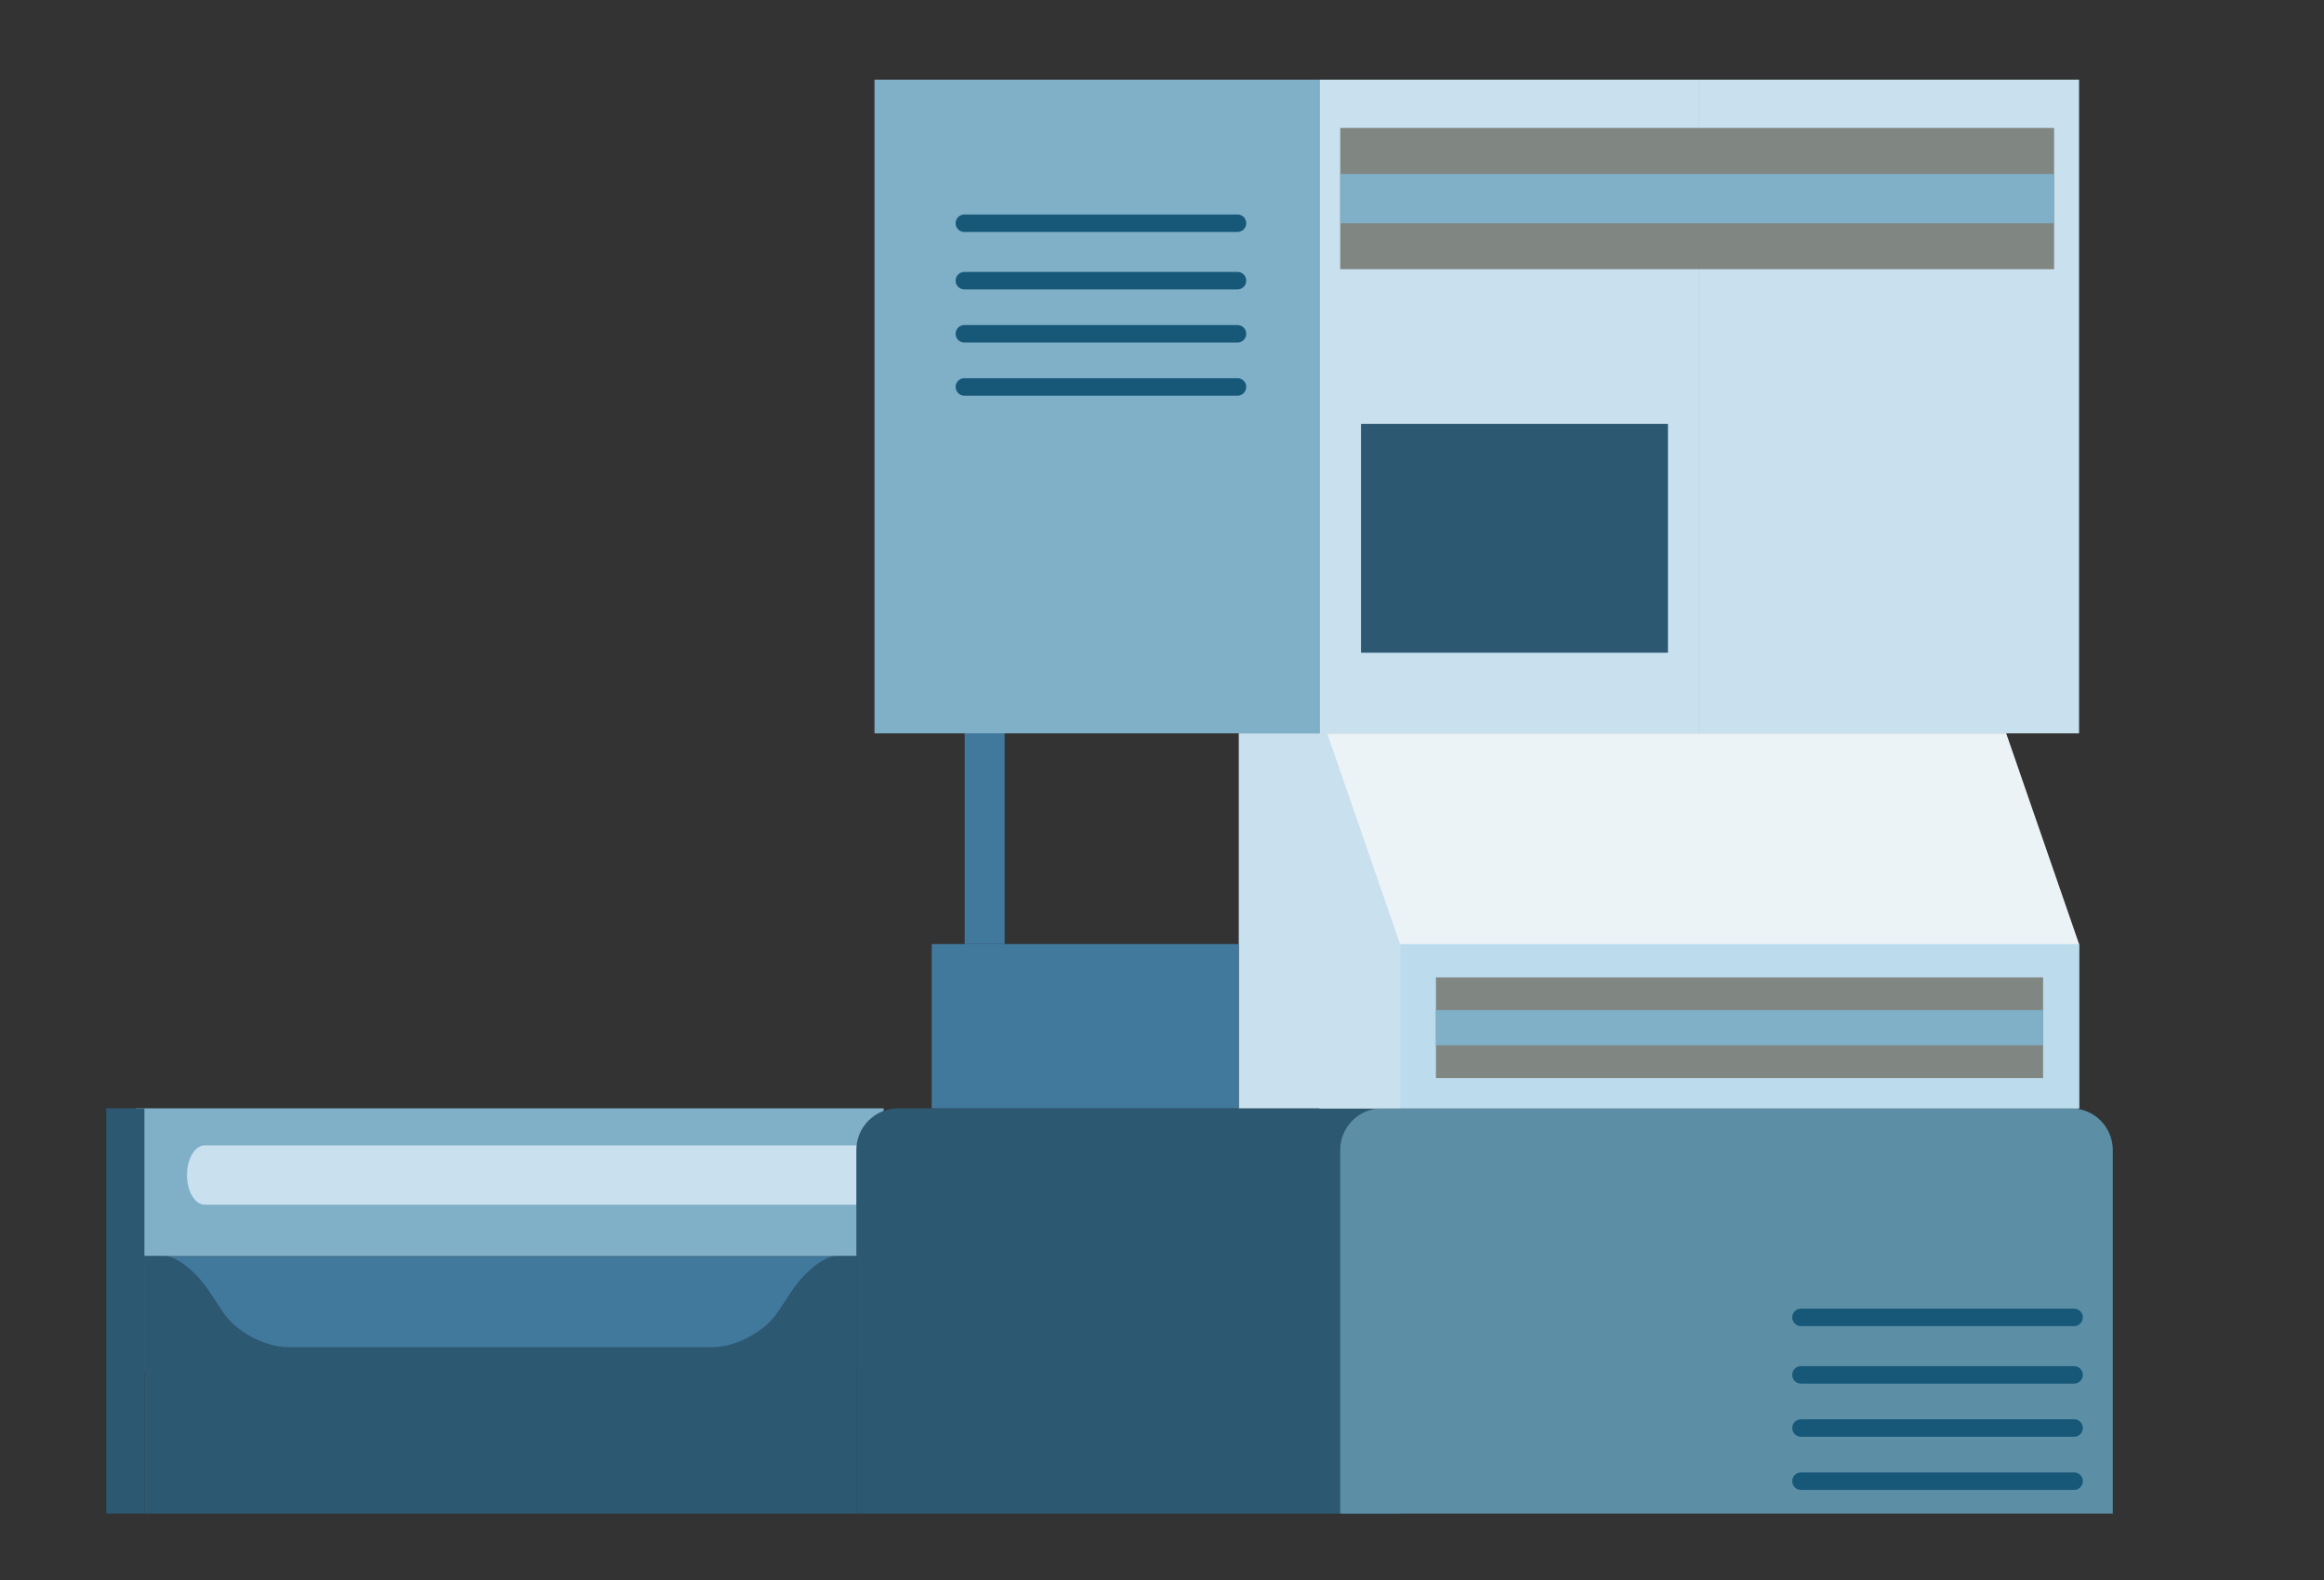 <svg width="175" height="119" viewBox="0 0 175 119" fill="none" xmlns="http://www.w3.org/2000/svg">
<rect x="0" y="0" width="175" height="119" fill="#333333" stroke="none"/>
<path d="M64.484 94.611H10.876V103.296H64.484V94.611Z" fill="#41799D"/>
<path d="M66.539 83.475H10.216V94.604H66.539V83.475Z" fill="#80B0C8"/>
<path d="M65.955 88.502C65.955 89.489 67.594 90.733 66.987 90.733H15.412C14.681 90.733 14.081 89.731 14.081 88.502C14.081 87.272 14.674 86.27 15.412 86.27H66.987C67.565 86.27 65.955 87.594 65.955 88.502Z" fill="#C9E0EE"/>
<path d="M66.98 90.712C68.201 90.712 69.19 89.722 69.19 88.502C69.19 87.281 68.201 86.292 66.98 86.292C65.76 86.292 64.77 87.281 64.77 88.502C64.77 89.722 65.76 90.712 66.98 90.712Z" fill="#B8B8B8"/>
<path d="M64.484 114V86.607C64.484 84.88 65.896 83.475 67.616 83.475H105.42V114H64.477H64.484Z" fill="#2D5872"/>
<path d="M156.556 83.475H99.355V55.233H151.069L156.556 71.103V83.475Z" fill="#ECF3F6"/>
<path d="M159.102 114H100.921V86.607C100.921 84.88 102.333 83.475 104.052 83.475H155.963C157.69 83.475 159.095 84.887 159.095 86.607V114H159.102Z" fill="#5C8FA5"/>
<path d="M10.875 83.475H8V114H10.875V83.475Z" fill="#2D5872"/>
<path d="M10.876 114H64.484V94.604H62.926C62.07 94.604 60.585 95.782 59.634 97.216L58.551 98.847C57.6 100.281 55.412 101.459 53.685 101.459H21.675C19.948 101.459 17.761 100.281 16.81 98.847L15.727 97.216C14.776 95.782 13.29 94.604 12.434 94.604H10.876V114Z" fill="#2D5872"/>
<path d="M156.556 71.103H105.428V83.475H156.556V71.103Z" fill="#BCDCED"/>
<path d="M105.427 83.475H93.281V55.233H99.94L105.427 71.103V83.475Z" fill="#C9E0EE"/>
<path d="M93.275 71.103H70.162V83.475H93.275V71.103Z" fill="#41799D"/>
<path d="M75.648 55.233H72.641V71.103H75.648V55.233Z" fill="#41799D"/>
<path d="M99.347 6H65.852V55.233H99.347V6Z" fill="#80B0C8"/>
<path d="M127.956 6H99.355V55.233H127.956V6Z" fill="#C9E0EE"/>
<path d="M156.556 6H127.955V55.233H156.556V6Z" fill="#C9E0EE"/>
<path d="M125.599 31.923H102.486V49.16H125.599V31.923Z" fill="#2D5872"/>
<g style="mix-blend-mode:screen">
<path d="M154.676 9.636H100.921V20.275H154.676V9.636Z" fill="#808782"/>
</g>
<path d="M93.185 17.472H72.618C72.252 17.472 71.959 17.18 71.959 16.814C71.959 16.448 72.252 16.155 72.618 16.155H93.185C93.55 16.155 93.843 16.448 93.843 16.814C93.843 17.18 93.55 17.472 93.185 17.472Z" fill="#175778"/>
<path d="M93.185 21.797H72.618C72.252 21.797 71.959 21.504 71.959 21.138C71.959 20.772 72.252 20.48 72.618 20.48H93.185C93.55 20.48 93.843 20.772 93.843 21.138C93.843 21.504 93.55 21.797 93.185 21.797Z" fill="#175778"/>
<path d="M93.185 25.799H72.618C72.252 25.799 71.959 25.506 71.959 25.14C71.959 24.774 72.252 24.482 72.618 24.482H93.185C93.55 24.482 93.843 24.774 93.843 25.14C93.843 25.506 93.55 25.799 93.185 25.799Z" fill="#175778"/>
<path d="M93.185 29.801H72.618C72.252 29.801 71.959 29.508 71.959 29.142C71.959 28.776 72.252 28.484 72.618 28.484H93.185C93.55 28.484 93.843 28.776 93.843 29.142C93.843 29.508 93.55 29.801 93.185 29.801Z" fill="#175778"/>
<path d="M156.183 99.879H135.616C135.25 99.879 134.957 99.586 134.957 99.221C134.957 98.855 135.25 98.562 135.616 98.562H156.183C156.548 98.562 156.841 98.855 156.841 99.221C156.841 99.586 156.548 99.879 156.183 99.879Z" fill="#175778"/>
<path d="M156.183 104.21H135.616C135.25 104.21 134.958 103.918 134.958 103.552C134.958 103.186 135.25 102.893 135.616 102.893H156.183C156.549 102.893 156.841 103.186 156.841 103.552C156.841 103.918 156.549 104.21 156.183 104.21Z" fill="#175778"/>
<path d="M156.183 108.213H135.616C135.25 108.213 134.958 107.92 134.958 107.554C134.958 107.188 135.25 106.896 135.616 106.896H156.183C156.549 106.896 156.841 107.188 156.841 107.554C156.841 107.92 156.549 108.213 156.183 108.213Z" fill="#175778"/>
<path d="M156.183 112.215H135.616C135.25 112.215 134.958 111.922 134.958 111.556C134.958 111.19 135.25 110.898 135.616 110.898H156.183C156.549 110.898 156.841 111.19 156.841 111.556C156.841 111.922 156.549 112.215 156.183 112.215Z" fill="#175778"/>
<path d="M154.676 13.104H100.921V16.814H154.676V13.104Z" fill="#80B0C8"/>
<g style="mix-blend-mode:screen">
<path d="M153.848 73.612H108.127V81.2H153.848V73.612Z" fill="#808782"/>
</g>
<path d="M153.848 76.078H108.127V78.727H153.848V76.078Z" fill="#80B0C8"/>
</svg>
